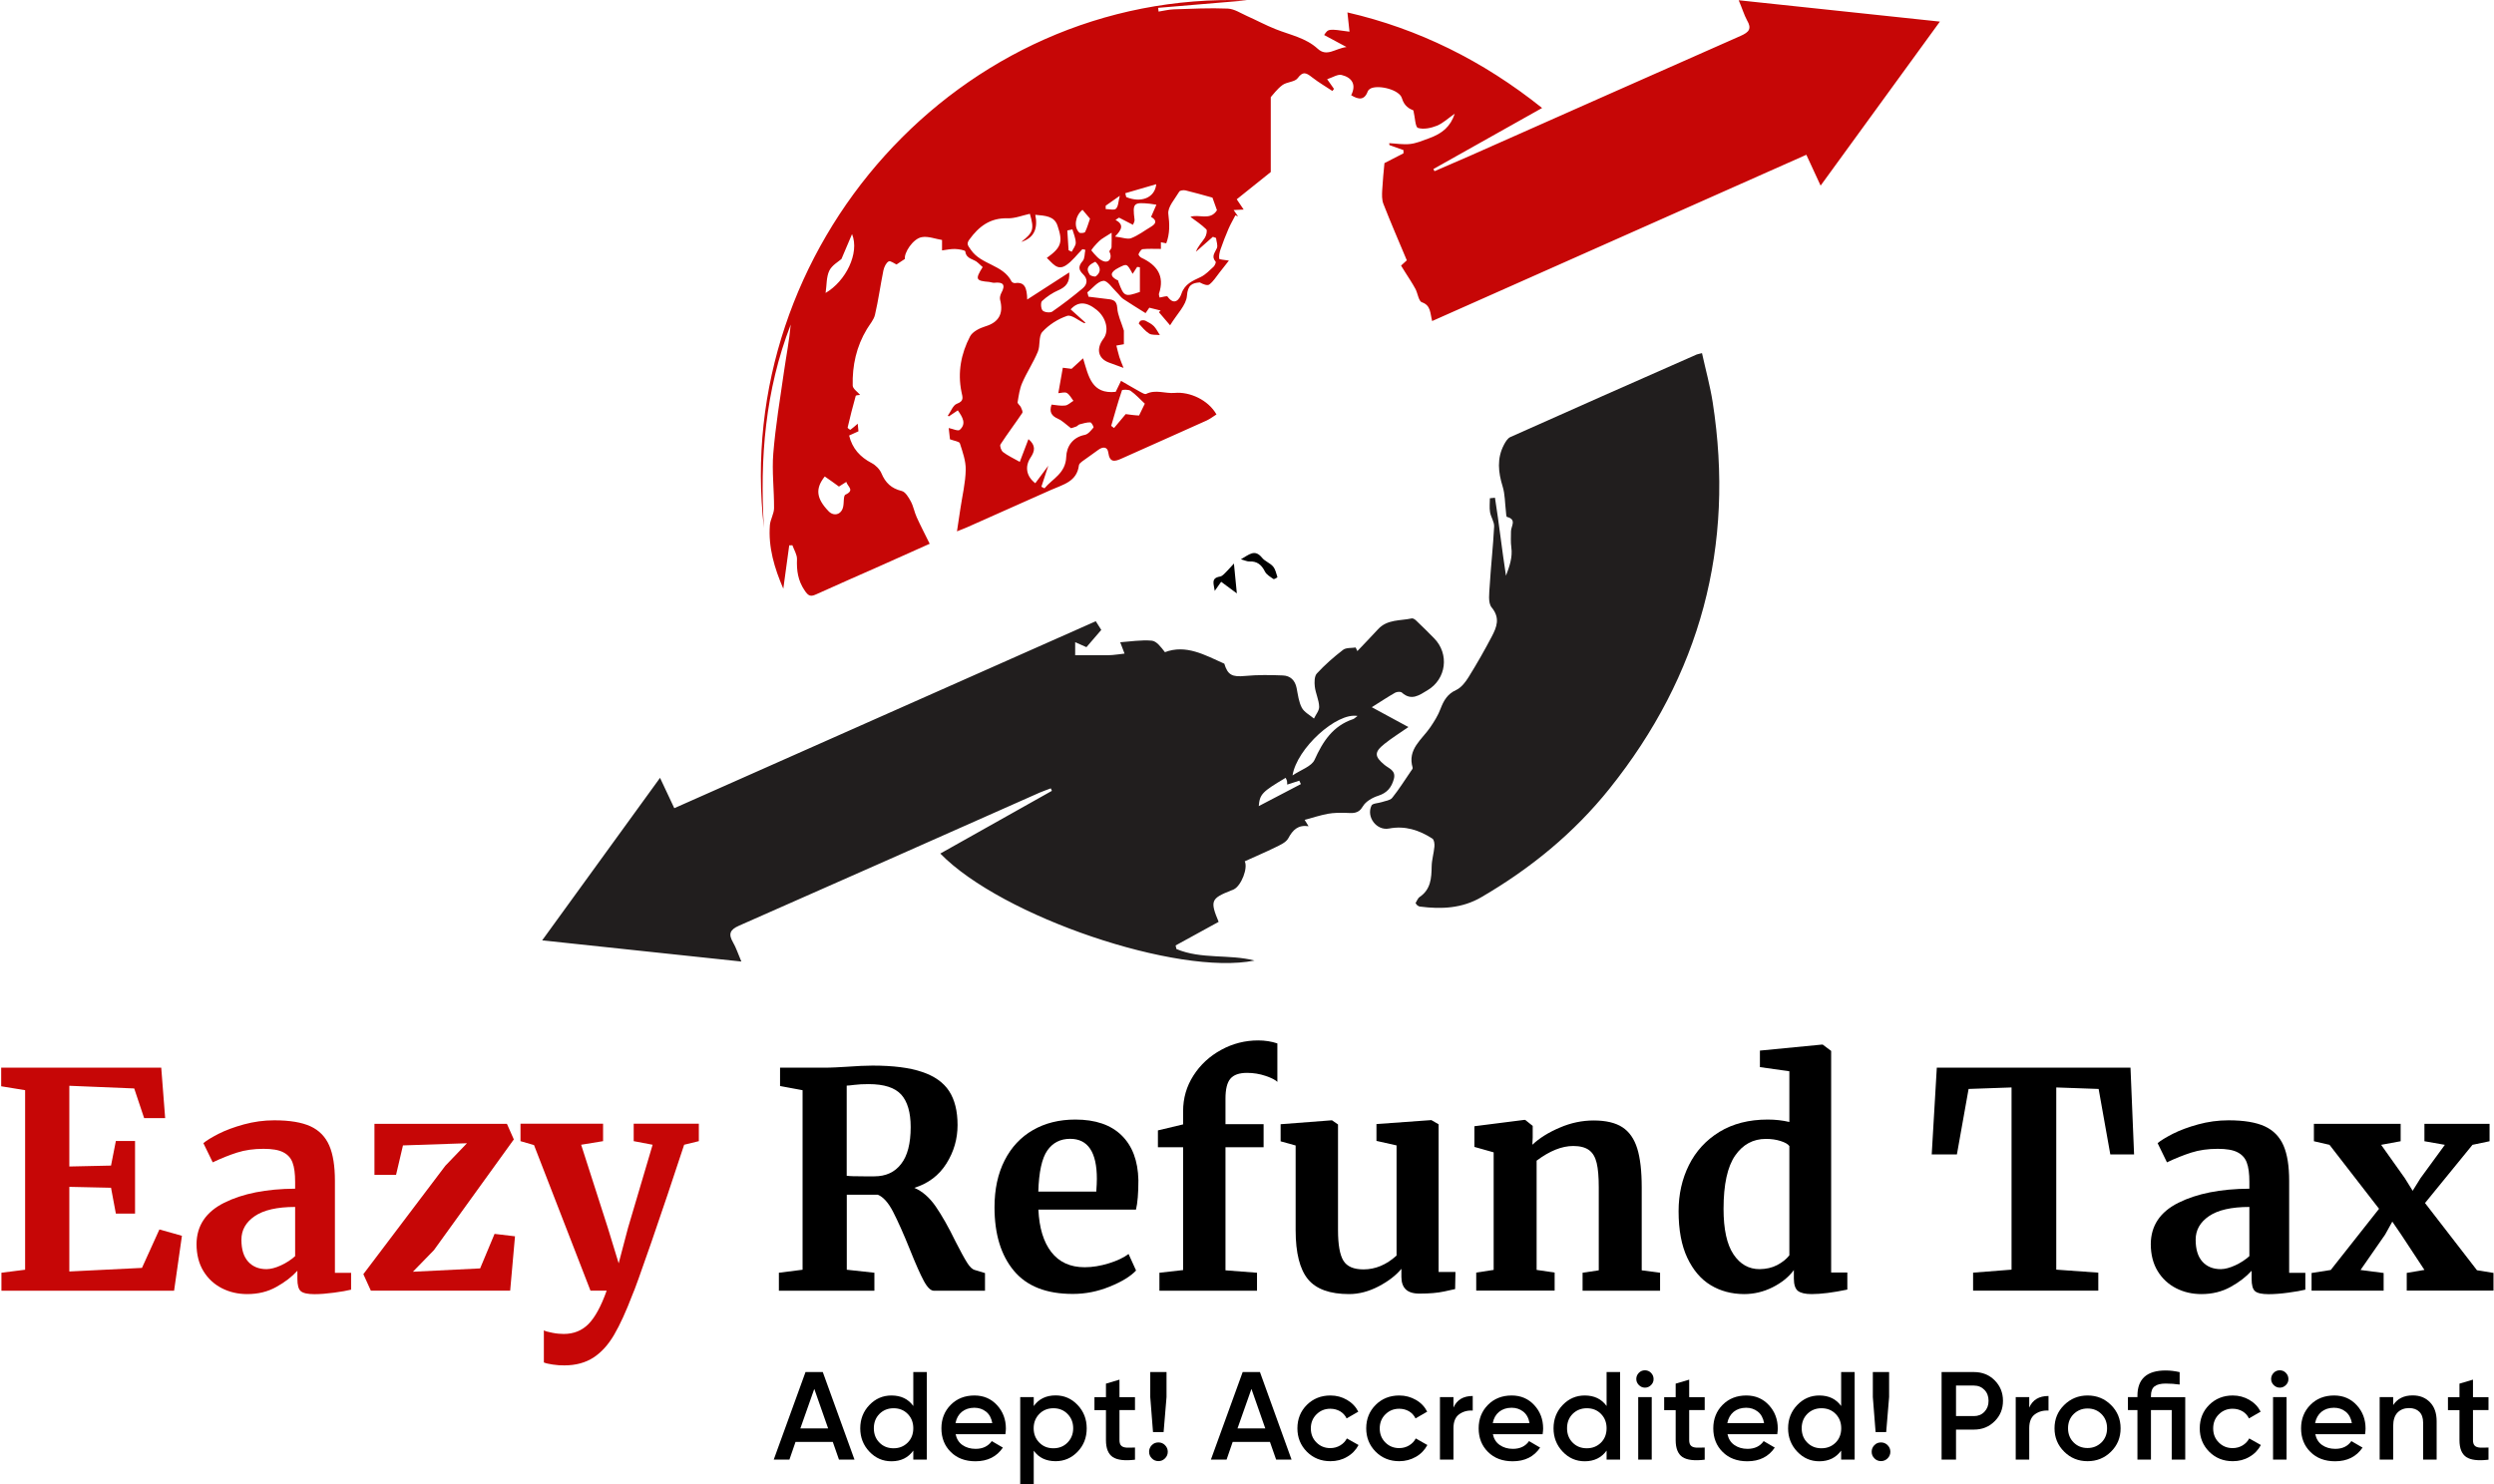 <svg width="299" height="178" viewBox="0 0 299 178" fill="none" xmlns="http://www.w3.org/2000/svg">
<path d="M208.449 0.03C216.579 0.89 224.429 1.72 232.569 2.59C227.739 9.24 223.069 15.66 218.269 22.26C217.669 20.95 217.149 19.83 216.559 18.56C201.579 25.22 186.689 31.84 171.699 38.5C171.439 37.54 171.559 36.63 170.469 36.25C170.069 36.11 169.979 35.18 169.689 34.64C169.319 33.96 168.889 33.32 168.479 32.67C168.309 32.4 168.139 32.13 167.969 31.85C168.309 31.54 168.599 31.28 168.659 31.22C167.669 28.86 166.719 26.67 165.849 24.44C165.659 23.95 165.679 23.35 165.709 22.81C165.769 21.67 165.889 20.53 165.979 19.56C166.659 19.21 167.459 18.8 168.259 18.39C168.259 18.26 168.259 18.13 168.259 18C167.699 17.8 167.139 17.6 166.579 17.4C166.569 17.32 166.559 17.25 166.549 17.17C167.379 17.21 168.219 17.36 169.039 17.27C169.789 17.19 170.509 16.88 171.229 16.62C172.979 16 173.899 15.15 174.409 13.63C173.619 14.18 172.999 14.78 172.259 15.08C171.559 15.36 170.669 15.55 169.999 15.34C169.669 15.24 169.659 14.13 169.449 13.24C168.979 13.05 168.359 12.75 168.069 11.77C167.779 10.78 165.399 10.17 164.389 10.58C164.229 10.65 164.039 10.8 163.979 10.95C163.579 12.05 162.879 11.96 161.989 11.42C162.629 10.16 162.109 9.3 160.839 8.99C160.379 8.88 159.779 9.28 159.109 9.5C159.509 10.07 159.719 10.37 159.929 10.66C159.869 10.74 159.799 10.82 159.739 10.91C158.939 10.38 158.099 9.89 157.339 9.3C156.679 8.79 156.249 8.45 155.569 9.38C155.229 9.84 154.279 9.81 153.749 10.2C153.109 10.67 152.629 11.35 152.349 11.65C152.349 14.78 152.349 17.7 152.349 20.63C151.129 21.61 149.739 22.72 148.269 23.9C148.469 24.19 148.749 24.61 149.099 25.13C148.659 25.15 148.349 25.17 147.899 25.19C148.109 25.49 148.269 25.72 148.429 25.95C148.319 25.91 148.219 25.87 148.109 25.82C147.829 26.36 147.519 26.89 147.279 27.45C146.929 28.25 146.619 29.07 146.329 29.9C146.209 30.26 146.119 30.67 146.169 31.03C146.189 31.13 146.759 31.15 147.329 31.25C146.919 31.78 146.549 32.26 146.169 32.73C145.789 33.21 145.459 33.76 144.979 34.12C144.749 34.29 144.239 34.09 143.839 33.87C142.929 33.93 142.389 34.18 142.299 35.48C142.219 36.59 141.129 37.62 140.279 39.01C139.639 38.26 139.289 37.85 138.939 37.44C139.009 37.37 139.079 37.31 139.149 37.24C138.719 37.13 138.289 37.03 137.789 36.9C137.579 37.2 137.369 37.51 137.339 37.55C136.389 36.95 135.509 36.42 134.659 35.85C134.369 35.65 134.169 35.33 133.909 35.08C133.369 34.57 132.769 33.63 132.279 33.68C131.599 33.74 130.999 34.56 130.359 35.06C130.409 35.23 130.449 35.4 130.499 35.58C131.199 35.67 131.899 35.76 132.599 35.84C133.279 35.92 133.889 35.91 133.949 36.94C133.999 37.8 134.429 38.63 134.739 39.65C134.739 40.04 134.739 40.68 134.739 41.28C134.589 41.31 134.209 41.37 133.839 41.44C133.959 41.9 134.059 42.36 134.199 42.82C134.329 43.22 134.499 43.6 134.699 44.12C133.929 43.84 133.439 43.66 132.949 43.48C131.649 43 131.379 41.83 132.289 40.62C132.999 39.68 132.639 38.11 131.489 37.17C130.239 36.15 129.229 36.14 128.359 37.1C128.949 37.63 129.539 38.16 130.139 38.7C130.089 38.72 130.039 38.74 129.999 38.76C129.299 38.44 128.469 37.71 127.939 37.88C126.839 38.25 125.739 38.95 124.959 39.81C124.489 40.33 124.739 41.45 124.419 42.19C123.889 43.47 123.099 44.65 122.549 45.92C122.239 46.63 122.129 47.45 121.999 48.23C121.969 48.4 122.289 48.61 122.389 48.83C122.489 49.05 122.649 49.38 122.559 49.52C121.709 50.79 120.779 52.01 119.949 53.29C119.829 53.47 120.029 54.04 120.249 54.21C120.809 54.64 121.469 54.94 122.259 55.39C122.599 54.49 122.929 53.62 123.299 52.66C124.189 53.41 124.079 54.08 123.569 54.85C122.839 55.94 123.029 57.11 124.119 57.95C124.579 57.34 125.029 56.72 125.679 55.85C125.329 56.9 125.089 57.64 124.849 58.37C124.969 58.43 125.099 58.5 125.219 58.56C126.189 57.39 127.759 56.78 127.829 54.78C127.869 53.57 128.569 52.44 130.059 52.15C130.459 52.07 130.809 51.61 131.099 51.27C131.149 51.21 130.859 50.65 130.719 50.65C130.289 50.64 129.849 50.78 129.429 50.89C129.279 50.93 129.169 51.1 129.029 51.15C128.729 51.27 128.419 51.35 128.399 51.35C127.759 50.87 127.359 50.45 126.859 50.23C126.099 49.89 125.749 49.44 126.069 48.52C126.599 48.57 127.159 48.7 127.709 48.63C128.049 48.59 128.359 48.26 128.689 48.07C128.439 47.75 128.239 47.33 127.909 47.13C127.659 46.98 127.239 47.13 126.879 47.15C127.069 46.08 127.239 45.12 127.419 44.1C127.859 44.16 128.209 44.2 128.469 44.23C128.949 43.8 129.379 43.41 129.849 42.97C130.509 45.15 130.879 47.3 133.759 46.99C133.919 46.66 134.159 46.17 134.399 45.67C135.229 46.15 135.969 46.59 136.729 47.01C136.939 47.13 137.259 47.31 137.409 47.24C138.549 46.67 139.699 47.22 140.819 47.12C142.629 46.95 144.859 47.96 145.839 49.7C145.449 49.94 145.079 50.24 144.659 50.43C141.269 51.96 137.879 53.46 134.489 54.98C133.669 55.35 133.039 55.53 132.869 54.27C132.779 53.56 132.219 53.54 131.669 53.95C131.029 54.43 130.369 54.87 129.729 55.34C129.569 55.46 129.369 55.63 129.349 55.8C129.109 57.77 127.439 58.11 126.029 58.74C122.649 60.25 119.269 61.76 115.879 63.26C115.549 63.41 115.209 63.52 114.729 63.72C114.879 62.72 115.009 61.86 115.139 61C115.369 59.45 115.749 57.9 115.779 56.34C115.799 55.28 115.409 54.2 115.079 53.17C115.009 52.94 114.419 52.88 113.889 52.68C113.849 52.32 113.789 51.77 113.739 51.33C114.239 51.43 114.859 51.73 115.059 51.55C115.889 50.81 115.399 50.03 114.829 49.21C114.469 49.45 114.119 49.69 113.759 49.93C113.719 49.91 113.679 49.88 113.629 49.86C113.989 49.36 114.249 48.59 114.719 48.42C115.619 48.09 115.399 47.64 115.269 47C114.789 44.66 115.219 42.41 116.299 40.34C116.599 39.77 117.449 39.35 118.129 39.14C119.719 38.66 120.339 37.64 119.899 35.95C119.839 35.71 119.919 35.38 120.039 35.15C120.589 34.15 120.279 33.79 119.199 33.91C119.009 33.93 118.799 33.83 118.599 33.81C116.979 33.68 116.889 33.5 117.809 32.03C117.619 31.86 117.419 31.69 117.229 31.5C116.759 31.04 115.839 31.1 115.729 30.15C115.709 30 114.929 29.87 114.499 29.86C113.999 29.84 113.499 29.96 112.939 30.03C112.939 29.6 112.939 29.28 112.939 28.78C112.139 28.65 111.269 28.3 110.499 28.44C109.429 28.64 108.359 30.35 108.489 31.05C108.129 31.29 107.809 31.5 107.479 31.72C107.229 31.61 106.739 31.23 106.539 31.35C106.219 31.53 105.999 32.03 105.909 32.43C105.549 34.2 105.309 36 104.899 37.75C104.759 38.36 104.269 38.9 103.929 39.47C102.669 41.55 102.169 43.84 102.229 46.24C102.239 46.62 102.809 46.99 103.119 47.36C103.009 47.38 102.619 47.38 102.589 47.48C102.229 48.74 101.919 50.01 101.619 51.28C101.609 51.34 101.919 51.56 101.949 51.54C102.259 51.32 102.539 51.06 102.829 50.81C102.849 51.06 102.879 51.37 102.919 51.72C102.539 51.89 102.169 52.06 101.799 52.23C102.179 53.79 103.119 54.81 104.499 55.53C104.979 55.78 105.459 56.26 105.669 56.75C106.149 57.9 106.869 58.58 108.109 58.88C108.549 58.99 108.929 59.64 109.189 60.12C109.509 60.71 109.619 61.4 109.899 62.02C110.369 63.06 110.899 64.07 111.459 65.21C109.359 66.15 107.469 67 105.579 67.84C103.009 68.98 100.419 70.11 97.859 71.27C97.199 71.57 96.929 71.51 96.459 70.8C95.659 69.61 95.499 68.42 95.549 67.07C95.569 66.52 95.199 65.95 94.999 65.39C94.869 65.39 94.739 65.4 94.619 65.4C94.379 67.13 94.139 68.86 93.909 70.6C92.839 68.12 92.099 65.64 92.299 62.99C92.349 62.3 92.789 61.63 92.799 60.95C92.819 58.75 92.529 56.54 92.709 54.36C92.979 51.08 93.519 47.83 93.989 44.57C94.259 42.69 94.629 40.82 94.799 38.92C91.749 46.78 91.069 54.97 91.589 63.31C87.709 29.86 114.789 -1.2 149.519 0.04C146.539 0.29 142.689 0.62 138.849 0.94C138.869 1.09 138.879 1.24 138.899 1.39C139.509 1.3 140.109 1.14 140.719 1.12C142.869 1.05 145.029 0.94 147.179 1.03C147.969 1.06 148.739 1.58 149.499 1.92C150.649 2.43 151.769 3.04 152.939 3.5C154.659 4.19 156.539 4.53 157.969 5.84C159.079 6.86 160.019 5.83 161.429 5.64C160.319 5.05 159.539 4.62 158.749 4.2C159.249 3.44 159.249 3.44 161.789 3.8C161.709 3.05 161.629 2.34 161.539 1.49C170.039 3.45 177.779 7.27 184.879 12.95C180.399 15.47 176.129 17.87 171.849 20.27C171.889 20.36 171.939 20.45 171.979 20.53C173.389 19.92 174.799 19.32 176.199 18.7C187.029 13.9 197.849 9.08 208.689 4.3C209.679 3.86 210.049 3.45 209.439 2.42C209.099 1.79 208.869 1.01 208.449 0.03ZM122.439 29.01C123.879 27.88 124.009 27.5 123.469 25.64C122.589 25.83 121.689 26.2 120.809 26.18C118.699 26.11 117.339 27.17 116.199 28.75C115.819 29.27 116.079 29.49 116.399 29.96C117.629 31.77 120.249 31.72 121.269 33.75C121.329 33.86 121.559 33.97 121.689 33.95C122.859 33.78 123.119 34.53 123.149 35.92C124.959 34.75 126.519 33.74 128.189 32.67C128.269 33.87 127.789 34.41 126.899 34.8C126.189 35.11 125.499 35.57 124.929 36.1C124.739 36.28 124.789 37.02 124.999 37.24C125.209 37.46 125.899 37.54 126.149 37.37C127.409 36.5 128.629 35.56 129.809 34.57C130.389 34.08 130.429 33.44 129.829 32.87C129.289 32.35 129.269 31.91 129.799 31.3C130.069 30.99 130.019 30.42 130.119 29.96C129.999 29.93 129.889 29.91 129.769 29.88C129.119 30.53 128.559 31.31 127.809 31.81C126.739 32.52 126.179 31.53 125.499 30.93C127.219 29.69 127.469 29.06 126.779 27.05C126.389 25.9 125.299 25.87 124.119 25.76C124.449 27.36 124.009 28.52 122.439 29.01ZM145.789 28.54C145.659 28.49 145.539 28.45 145.409 28.4C144.729 29 144.059 29.59 143.379 30.19C143.619 29.53 144.089 29.07 144.439 28.53C144.619 28.25 144.769 27.65 144.619 27.5C144.039 26.93 143.339 26.47 142.719 26.01C143.679 25.63 145.089 26.52 145.899 25.21C145.689 24.63 145.499 24.08 145.359 23.7C144.199 23.38 143.159 23.08 142.119 22.83C141.889 22.78 141.469 22.83 141.379 22.98C140.869 23.85 139.969 24.82 140.069 25.65C140.219 26.87 140.269 27.99 139.819 29.18C139.679 29.15 139.469 29.11 139.179 29.05C139.179 29.45 139.179 29.8 139.179 29.85C138.379 29.85 137.679 29.81 136.999 29.88C136.809 29.9 136.599 30.24 136.499 30.48C136.459 30.56 136.679 30.84 136.839 30.91C138.709 31.78 139.659 33.08 138.949 35.21C138.909 35.34 138.989 35.51 139.019 35.68C139.389 35.63 139.899 35.45 139.979 35.57C140.829 36.77 141.449 35.81 141.639 35.23C142.049 34.02 142.999 33.68 143.969 33.21C144.539 32.93 145.009 32.43 145.489 31.99C145.639 31.85 145.809 31.46 145.739 31.38C145.189 30.75 145.649 30.31 145.889 29.76C146.029 29.43 145.829 28.95 145.789 28.54ZM98.879 57.14C97.719 58.6 97.859 59.77 99.339 61.31C99.959 61.95 100.839 61.73 101.069 60.84C101.209 60.32 101.089 59.44 101.359 59.32C102.509 58.79 101.619 58.36 101.459 57.79C101.119 58.01 100.859 58.17 100.579 58.35C100.049 57.95 99.489 57.57 98.879 57.14ZM133.679 28.37C134.549 28.47 135.169 28.73 135.619 28.56C136.469 28.23 137.219 27.65 138.009 27.18C138.819 26.7 138.509 26.3 137.999 26.01C138.209 25.52 138.409 25.08 138.639 24.55C138.249 24.49 138.049 24.45 137.849 24.43C135.889 24.23 135.769 24.37 136.019 26.34C136.049 26.56 135.879 26.81 135.829 26.96C135.199 26.64 134.679 26.37 134.159 26.1C134.019 26.19 133.879 26.28 133.739 26.37C134.779 26.94 134.499 27.53 133.679 28.37ZM136.559 49.83C136.859 49.22 137.089 48.75 137.249 48.41C136.669 47.87 136.159 47.3 135.549 46.87C135.299 46.69 134.539 46.71 134.509 46.81C134.029 48.21 133.639 49.65 133.219 51.07C133.329 51.16 133.449 51.25 133.559 51.33C134.019 50.79 134.469 50.24 134.959 49.66C135.169 49.69 135.449 49.73 135.729 49.76C136.009 49.8 136.289 49.81 136.559 49.83ZM135.789 32.84C135.099 31.58 135.109 31.6 134.109 32.11C133.109 32.62 132.949 33.12 134.069 33.66C134.089 33.67 134.069 33.74 134.079 33.78C134.739 35.58 134.859 35.63 136.659 35.01C136.659 34.5 136.659 33.97 136.659 33.45C136.659 32.98 136.659 32.52 136.659 32.05C136.549 32.04 136.439 32.02 136.329 32.01C136.169 32.27 135.999 32.53 135.789 32.84ZM98.979 35.13C101.389 33.73 103.079 30.35 102.149 28.07C101.689 29.16 101.329 29.99 100.879 31.06C100.539 31.37 99.739 31.8 99.419 32.47C99.059 33.23 99.119 34.2 98.979 35.13ZM133.269 27.91C132.509 28.41 132.099 28.6 131.789 28.9C131.419 29.25 130.789 29.96 130.849 30.04C131.279 30.57 131.809 31.22 132.419 31.36C133.009 31.49 133.369 30.9 133.009 30.18C132.959 30.08 133.239 29.85 133.259 29.68C133.289 29.11 133.269 28.54 133.269 27.91ZM134.909 23.17C134.949 23.32 134.989 23.48 135.019 23.63C136.769 24.37 138.459 23.74 138.619 22.09C137.339 22.47 136.129 22.82 134.909 23.17ZM129.779 25.16C128.909 25.85 128.699 27.23 129.389 27.89C129.509 28 130.029 27.94 130.089 27.82C130.339 27.32 130.489 26.76 130.679 26.22C130.409 25.91 130.129 25.57 129.779 25.16ZM128.109 30.01C128.239 30.07 128.359 30.13 128.489 30.19C128.659 29.83 128.979 29.46 128.969 29.1C128.959 28.57 128.719 28.04 128.569 27.51C128.369 27.55 128.159 27.59 127.959 27.64C128.009 28.42 128.059 29.22 128.109 30.01ZM131.319 31.39C130.649 31.71 130.079 32.08 130.629 32.92C130.739 33.09 131.259 33.23 131.389 33.13C132.089 32.57 131.919 31.97 131.319 31.39ZM132.559 24.67C132.559 24.8 132.559 24.93 132.559 25.07C132.979 25.07 133.579 25.24 133.789 25.03C134.079 24.75 134.069 24.17 134.249 23.48C133.509 24 133.039 24.33 132.559 24.67Z" fill="#C60606"/>
<path d="M112.73 102.36C117.26 99.81 121.69 97.32 126.11 94.84C126.07 94.74 126.02 94.64 125.98 94.54C125.54 94.71 125.1 94.86 124.67 95.04C112.65 100.37 100.63 105.72 88.6 111.01C87.48 111.5 87.31 112.03 87.89 113.03C88.25 113.65 88.47 114.35 88.88 115.31C80.84 114.45 73.05 113.63 65 112.77C69.78 106.18 74.4 99.81 79.13 93.28C79.74 94.57 80.26 95.69 80.84 96.92C97.73 89.42 114.51 81.98 131.37 74.5C131.62 74.89 131.83 75.22 132.03 75.54C131.45 76.21 130.9 76.85 130.25 77.61C130.01 77.51 129.52 77.29 128.9 77.01C128.9 77.57 128.9 77.96 128.9 78.58C130.04 78.58 131.16 78.58 132.28 78.58C132.64 78.58 133.01 78.58 133.37 78.55C133.85 78.51 134.33 78.44 134.82 78.38C134.65 77.95 134.49 77.52 134.3 77.02C135.47 76.94 136.79 76.72 138.08 76.83C138.66 76.88 139.19 77.6 139.66 78.21C142.18 77.25 144.43 78.54 146.78 79.59C147.19 80.96 147.73 81.21 149.29 81.06C150.78 80.92 152.29 80.94 153.79 81C154.7 81.03 155.27 81.59 155.45 82.52C155.61 83.32 155.7 84.17 156.07 84.87C156.36 85.41 157.03 85.75 157.53 86.17C157.75 85.69 158.18 85.2 158.15 84.73C158.12 83.93 157.73 83.16 157.63 82.35C157.57 81.83 157.57 81.1 157.87 80.77C158.83 79.73 159.9 78.79 161.02 77.93C161.38 77.65 162.02 77.73 162.53 77.65C162.6 77.79 162.66 77.93 162.73 78.08C163.55 77.21 164.39 76.36 165.2 75.47C166.31 74.25 167.87 74.46 169.26 74.16C169.41 74.13 169.65 74.29 169.79 74.43C170.51 75.12 171.23 75.82 171.93 76.54C173.78 78.42 173.4 81.43 171.15 82.77C170.18 83.35 169.22 84.1 168.06 83.05C167.91 82.92 167.47 82.95 167.26 83.07C166.4 83.56 165.57 84.11 164.46 84.81C166.08 85.69 167.38 86.39 168.85 87.19C167.77 87.94 166.84 88.52 165.99 89.2C164.73 90.2 164.77 90.72 165.99 91.73C166.52 92.17 167.37 92.39 167.11 93.4C166.84 94.42 166.3 95.09 165.23 95.43C164.54 95.65 163.73 96.11 163.39 96.7C162.84 97.66 162.12 97.5 161.31 97.48C160.61 97.46 159.89 97.47 159.2 97.59C158.29 97.76 157.41 98.05 156.41 98.32C156.57 98.58 156.7 98.78 156.88 99.08C155.62 98.9 154.99 99.52 154.45 100.53C154.18 101.03 153.46 101.34 152.89 101.62C151.69 102.21 150.45 102.73 149.23 103.29C149.63 104.09 148.83 106.19 147.93 106.65C147.82 106.71 147.7 106.75 147.59 106.79C145.18 107.74 145.05 108.04 146.1 110.55C144.39 111.49 142.66 112.43 140.94 113.38C140.97 113.52 141.01 113.67 141.04 113.81C144.03 115.07 147.35 114.4 150.4 115.19C141.24 117.06 120.12 109.95 112.73 102.36ZM162.75 85.86C160.24 85.41 155.46 89.77 154.96 92.99C155.99 92.3 157.24 91.91 157.6 91.12C158.6 88.9 159.8 87.05 162.22 86.24C162.35 86.2 162.46 86.07 162.75 85.86ZM155.96 94.03C155.9 93.89 155.83 93.75 155.77 93.62C155.3 93.77 154.84 93.92 154.32 94.09C154.31 93.87 154.32 93.75 154.29 93.64C154.26 93.52 154.19 93.4 154.13 93.28C151.32 94.95 151.03 95.23 150.91 96.67C152.68 95.74 154.32 94.89 155.96 94.03Z" fill="#211E1E"/>
<path d="M204.049 42.35C204.489 44.35 205.019 46.27 205.329 48.23C208.019 65.5 203.859 80.97 192.949 94.59C188.689 99.91 183.489 104.16 177.599 107.59C175.289 108.94 172.809 109.05 170.249 108.72C170.129 108.71 170.019 108.64 169.919 108.57C169.859 108.53 169.819 108.45 169.709 108.3C169.859 108.07 169.969 107.72 170.209 107.56C171.529 106.66 171.619 105.32 171.639 103.91C171.649 103.12 171.899 102.33 171.969 101.53C171.999 101.21 171.939 100.71 171.729 100.57C170.149 99.55 168.459 98.99 166.519 99.36C165.039 99.64 163.769 97.97 164.429 96.6C164.559 96.33 165.239 96.33 165.659 96.19C166.089 96.04 166.659 95.99 166.899 95.69C167.719 94.67 168.409 93.56 169.149 92.48C169.239 92.35 169.399 92.17 169.359 92.06C168.699 89.84 170.469 88.7 171.479 87.21C171.949 86.52 172.409 85.79 172.699 85.01C173.079 84.02 173.519 83.23 174.569 82.75C175.179 82.47 175.689 81.81 176.059 81.21C177.049 79.62 177.979 77.99 178.849 76.33C179.429 75.21 179.889 74.13 178.829 72.84C178.369 72.28 178.549 71.12 178.599 70.24C178.739 67.87 179.009 65.52 179.129 63.15C179.159 62.59 178.739 62.01 178.639 61.42C178.549 60.88 178.619 60.31 178.619 59.75C178.819 59.73 179.019 59.71 179.229 59.69C179.719 62.78 180.059 65.91 180.549 69.04C180.969 67.92 181.359 66.84 181.189 65.63C181.099 65 181.149 64.36 181.149 63.72C181.149 63.1 181.879 62.3 180.669 61.99C180.569 61.97 180.569 61.55 180.539 61.31C180.419 60.32 180.439 59.28 180.149 58.34C179.619 56.63 179.449 54.98 180.299 53.35C180.489 52.99 180.739 52.56 181.079 52.41C188.459 49.11 195.859 45.84 203.259 42.58C203.439 42.48 203.639 42.46 204.049 42.35Z" fill="#211E1E"/>
<path d="M148.77 67.07C149.75 66.52 150.42 65.8 151.3 66.88C151.64 67.31 152.26 67.51 152.62 67.93C152.91 68.26 153 68.77 153.15 69.21C153.16 69.24 152.76 69.49 152.68 69.44C152.3 69.18 151.84 68.92 151.65 68.54C151.24 67.72 150.7 67.28 149.76 67.33C149.51 67.34 149.25 67.2 148.77 67.07Z" fill="black"/>
<path d="M147.932 67.58C148.052 68.83 148.152 69.85 148.282 71.16C147.532 70.6 147.002 70.21 146.402 69.77C146.192 70.06 145.982 70.36 145.632 70.86C145.512 69.99 145.152 69.33 146.272 69.14C146.592 69.08 146.872 68.7 147.142 68.44C147.392 68.19 147.622 67.91 147.932 67.58Z" fill="black"/>
<path d="M139.051 40.18C138.581 40.13 138.101 40.2 137.781 40.01C137.301 39.71 136.921 39.23 136.531 38.81C136.501 38.78 136.661 38.49 136.771 38.45C136.941 38.39 137.181 38.39 137.341 38.47C137.701 38.65 138.071 38.85 138.351 39.13C138.631 39.43 138.821 39.83 139.051 40.18Z" fill="#C60606"/>
<path d="M3.021 130.739L0.141 130.269V128.039H19.331L19.801 134.089H17.281L16.091 130.529L8.311 130.209V139.889L13.311 139.779L13.891 136.829H16.191V145.539H13.891L13.311 142.439L8.311 142.329V152.479L17.021 152.049L19.111 147.439L21.811 148.199L20.871 154.789H0.171V152.629L3.011 152.269V130.739H3.021Z" fill="#C60606"/>
<path d="M26.872 144.24C29.073 143.14 31.902 142.57 35.383 142.55V141.72C35.383 140.74 35.282 139.97 35.072 139.42C34.873 138.87 34.492 138.45 33.953 138.18C33.413 137.9 32.623 137.77 31.593 137.77C30.413 137.77 29.363 137.92 28.422 138.22C27.483 138.52 26.512 138.91 25.503 139.39L24.383 137.09C24.742 136.78 25.352 136.41 26.203 135.97C27.052 135.54 28.073 135.16 29.242 134.84C30.422 134.52 31.633 134.35 32.883 134.35C34.733 134.35 36.172 134.59 37.222 135.07C38.263 135.55 39.013 136.32 39.472 137.37C39.932 138.43 40.153 139.84 40.153 141.62V152.64H42.093V154.66C41.612 154.78 40.932 154.9 40.042 155.02C39.153 155.14 38.373 155.2 37.703 155.2C36.883 155.2 36.343 155.08 36.062 154.84C35.782 154.6 35.653 154.11 35.653 153.36V152.39C35.002 153.11 34.163 153.76 33.133 154.33C32.102 154.91 30.933 155.19 29.642 155.19C28.543 155.19 27.523 154.96 26.602 154.49C25.683 154.02 24.942 153.34 24.392 152.44C23.843 151.54 23.562 150.45 23.562 149.18C23.582 146.99 24.683 145.34 26.872 144.24ZM33.693 151.74C34.343 151.44 34.903 151.07 35.383 150.64V144.74C33.222 144.74 31.613 145.11 30.543 145.84C29.473 146.57 28.942 147.51 28.942 148.67C28.942 149.83 29.212 150.7 29.753 151.3C30.293 151.9 31.032 152.2 31.962 152.2C32.472 152.19 33.053 152.04 33.693 151.74Z" fill="#C60606"/>
<path d="M48.312 137.36L47.483 140.89H44.892V134.77H60.773L61.602 136.64L52.023 149.92L49.502 152.51L57.562 152.11L59.292 147.97L61.742 148.26L61.163 154.78H44.462L43.562 152.8L53.392 139.8L55.983 137.1L48.312 137.36Z" fill="#C60606"/>
<path d="M66.262 163.64C65.772 163.57 65.412 163.48 65.202 163.39V159.54C65.372 159.64 65.702 159.73 66.212 159.83C66.712 159.93 67.172 159.97 67.582 159.97C68.782 159.97 69.772 159.57 70.552 158.78C71.332 157.99 72.062 156.66 72.732 154.78H70.792L64.022 137.32L62.402 136.85V134.76H72.302V136.85L69.672 137.28L72.872 147.25L74.172 151.5L75.292 147.25L78.242 137.28L75.972 136.85V134.76H83.782V136.85L82.022 137.28C80.702 141.31 79.392 145.2 78.102 148.94C76.802 152.68 76.052 154.78 75.832 155.24C75.062 157.26 74.332 158.86 73.632 160.06C72.932 161.26 72.112 162.17 71.152 162.8C70.192 163.42 69.032 163.74 67.662 163.74C67.212 163.75 66.752 163.71 66.262 163.64Z" fill="#C60606"/>
<path d="M93.379 152.629L96.219 152.269V130.739L93.519 130.239V128.039H98.739C99.199 128.039 99.699 128.029 100.249 127.999C100.799 127.979 101.219 127.949 101.509 127.929C102.759 127.839 103.789 127.789 104.609 127.789C107.079 127.789 109.059 128.039 110.549 128.549C112.039 129.049 113.119 129.819 113.789 130.849C114.459 131.879 114.799 133.239 114.799 134.919C114.799 136.579 114.359 138.109 113.469 139.529C112.579 140.949 111.299 141.919 109.619 142.449C110.579 142.859 111.429 143.599 112.179 144.679C112.919 145.759 113.719 147.159 114.559 148.889C115.159 150.069 115.619 150.909 115.949 151.429C116.269 151.949 116.589 152.239 116.899 152.309L118.089 152.669V154.789H111.969C111.589 154.789 111.179 154.399 110.759 153.619C110.339 152.839 109.789 151.609 109.119 149.929C108.329 147.959 107.639 146.429 107.069 145.319C106.499 144.209 105.879 143.529 105.229 143.269H101.519V152.269L104.829 152.629V154.789H93.379V152.629ZM108.029 139.589C108.799 138.609 109.179 137.129 109.179 135.159C109.179 133.409 108.799 132.109 108.049 131.269C107.289 130.429 105.989 130.009 104.139 130.009C103.469 130.009 102.899 130.039 102.429 130.099C101.959 130.159 101.659 130.189 101.509 130.189V140.999C101.799 141.049 102.489 141.069 103.599 141.069H104.819C106.199 141.069 107.269 140.579 108.029 139.589Z" fill="black"/>
<path d="M121.55 152.39C120 150.53 119.23 147.99 119.23 144.78C119.23 142.62 119.63 140.75 120.44 139.16C121.24 137.58 122.38 136.36 123.84 135.52C125.3 134.68 127 134.26 128.92 134.26C131.32 134.26 133.17 134.89 134.46 136.15C135.75 137.41 136.43 139.2 136.48 141.53C136.48 143.11 136.38 144.29 136.19 145.06H124.49C124.59 147.24 125.1 148.94 126.04 150.15C126.98 151.36 128.31 151.97 130.04 151.97C130.98 151.97 131.94 151.81 132.94 151.5C133.94 151.19 134.72 150.82 135.3 150.38L136.2 152.36C135.55 153.06 134.5 153.7 133.05 154.29C131.6 154.88 130.13 155.17 128.64 155.17C125.46 155.18 123.1 154.25 121.55 152.39ZM131.43 142.91C131.48 142.24 131.5 141.72 131.5 141.36C131.5 138.17 130.43 136.57 128.3 136.57C127.12 136.57 126.21 137.04 125.56 137.97C124.91 138.91 124.55 140.55 124.48 142.9H131.43V142.91Z" fill="black"/>
<path d="M141.84 137.58H138.82V135.56L141.84 134.84V133.26C141.84 131.7 142.25 130.27 143.08 128.98C143.91 127.68 145.02 126.66 146.41 125.9C147.8 125.14 149.28 124.77 150.84 124.77C151.66 124.77 152.42 124.89 153.14 125.13V129.74C152.9 129.5 152.43 129.26 151.72 129.02C151.01 128.78 150.27 128.66 149.51 128.66C148.57 128.66 147.91 128.89 147.51 129.36C147.11 129.83 146.92 130.63 146.92 131.75V134.81H151.49V137.58H146.92V152.34L150.7 152.63V154.79H139V152.63L141.84 152.31V137.58Z" fill="black"/>
<path d="M168.551 154.639C168.191 154.299 168.011 153.799 168.011 153.129V152.159C167.361 152.949 166.451 153.649 165.271 154.269C164.091 154.879 162.921 155.189 161.741 155.189C159.441 155.189 157.791 154.599 156.811 153.409C155.831 152.219 155.331 150.259 155.331 147.519V137.369L153.531 136.869V134.819L159.651 134.349H159.691L160.411 134.849V147.519C160.411 149.269 160.631 150.499 161.061 151.189C161.491 151.889 162.301 152.229 163.471 152.229C164.891 152.229 166.211 151.679 167.431 150.569V137.359L165.021 136.819V134.799L171.541 134.329H171.611L172.471 134.829V152.539H174.491L174.451 154.589C174.351 154.609 173.911 154.709 173.121 154.879C172.331 155.049 171.381 155.129 170.281 155.129C169.491 155.149 168.911 154.979 168.551 154.639Z" fill="black"/>
<path d="M179.062 138.19L176.762 137.54V135.06L182.742 134.3H182.852L183.752 135.02V136.42L183.712 137.28C184.552 136.49 185.642 135.8 186.992 135.23C188.332 134.65 189.692 134.37 191.062 134.37C192.522 134.37 193.672 134.64 194.502 135.18C195.332 135.72 195.922 136.57 196.282 137.72C196.642 138.87 196.822 140.43 196.822 142.4V152.34L199.022 152.63V154.79H189.732V152.63L191.672 152.34V142.4C191.672 141.15 191.592 140.17 191.422 139.47C191.252 138.76 190.952 138.25 190.502 137.92C190.062 137.6 189.432 137.43 188.612 137.43C187.242 137.43 185.782 138.02 184.222 139.19V152.29L186.382 152.61V154.77H176.982V152.61L179.072 152.29V138.19H179.062Z" fill="black"/>
<path d="M205.092 154.12C203.912 153.41 202.982 152.31 202.282 150.83C201.582 149.34 201.242 147.48 201.242 145.25C201.242 143.23 201.652 141.39 202.482 139.72C203.312 138.05 204.532 136.73 206.132 135.74C207.742 134.76 209.672 134.26 211.932 134.26C212.842 134.26 213.712 134.36 214.522 134.55V128.47L210.992 127.97V125.99L218.412 125.27H218.522L219.532 126.03V152.6H221.472V154.65C219.742 155.01 218.312 155.19 217.192 155.19C216.422 155.19 215.882 155.06 215.552 154.81C215.232 154.56 215.062 154.06 215.062 153.32V152.31C214.442 153.15 213.582 153.84 212.502 154.38C211.422 154.92 210.282 155.19 209.082 155.19C207.602 155.18 206.262 154.83 205.092 154.12ZM213.062 151.71C213.672 151.39 214.162 151 214.522 150.54V137.44C214.352 137.2 214.002 137 213.462 136.83C212.922 136.66 212.342 136.58 211.712 136.58C210.172 136.58 208.942 137.25 208.022 138.58C207.102 139.91 206.632 142.04 206.632 144.97C206.632 147.42 207.032 149.24 207.822 150.42C208.612 151.61 209.662 152.2 210.952 152.2C211.752 152.19 212.452 152.03 213.062 151.71Z" fill="black"/>
<path d="M241.16 130.409L236.01 130.589L234.61 138.439H231.59L232.2 128.039H255.42L255.85 138.439H253L251.6 130.589L246.52 130.409V152.259L251.56 152.619V154.779H236.55V152.619L241.16 152.259V130.409Z" fill="black"/>
<path d="M261.162 144.24C263.362 143.14 266.192 142.57 269.672 142.55V141.72C269.672 140.74 269.572 139.97 269.362 139.42C269.162 138.87 268.782 138.45 268.242 138.18C267.702 137.9 266.912 137.77 265.882 137.77C264.702 137.77 263.652 137.92 262.712 138.22C261.772 138.52 260.802 138.91 259.792 139.39L258.672 137.09C259.032 136.78 259.642 136.41 260.492 135.97C261.342 135.54 262.362 135.16 263.532 134.84C264.702 134.52 265.922 134.35 267.172 134.35C269.022 134.35 270.462 134.59 271.512 135.07C272.552 135.55 273.302 136.32 273.762 137.37C274.222 138.43 274.442 139.84 274.442 141.62V152.64H276.382V154.66C275.902 154.78 275.212 154.9 274.332 155.02C273.452 155.14 272.662 155.2 271.992 155.2C271.172 155.2 270.632 155.08 270.352 154.84C270.072 154.6 269.942 154.11 269.942 153.36V152.39C269.292 153.11 268.452 153.76 267.422 154.33C266.392 154.9 265.222 155.19 263.932 155.19C262.832 155.19 261.812 154.96 260.892 154.49C259.972 154.02 259.232 153.34 258.682 152.44C258.132 151.54 257.852 150.45 257.852 149.18C257.872 146.99 258.962 145.34 261.162 144.24ZM267.982 151.74C268.632 151.44 269.192 151.07 269.672 150.64V144.74C267.512 144.74 265.902 145.11 264.832 145.84C263.762 146.57 263.232 147.51 263.232 148.67C263.232 149.83 263.502 150.7 264.042 151.3C264.582 151.9 265.322 152.2 266.252 152.2C266.762 152.19 267.332 152.04 267.982 151.74Z" fill="black"/>
<path d="M285.219 144.96L279.279 137.29L277.409 136.86V134.77H287.809V136.86L285.469 137.29L288.309 141.29L289.249 142.8L290.189 141.29L293.109 137.29L290.659 136.86V134.77H298.469V136.86L296.419 137.29L290.729 144.27L296.959 152.33L298.939 152.65V154.77H288.539V152.65L290.659 152.29L287.889 148.08L286.809 146.5L285.949 148.05L282.999 152.3L285.769 152.66V154.78H277.129V152.66L279.429 152.3L285.219 144.96Z" fill="black"/>
<path d="M100.582 175.04L99.842 172.92H95.372L94.642 175.04H92.762L96.572 164.54H98.642L102.442 175.04H100.582ZM95.952 171.3H99.282L97.622 166.56L95.952 171.3Z" fill="black"/>
<path d="M109.493 164.54H111.113V175.04H109.493V173.96C108.883 174.81 108.013 175.24 106.873 175.24C105.843 175.24 104.963 174.86 104.233 174.09C103.503 173.32 103.133 172.39 103.133 171.29C103.133 170.18 103.503 169.25 104.233 168.49C104.963 167.73 105.843 167.35 106.873 167.35C108.013 167.35 108.893 167.77 109.493 168.61V164.54ZM105.433 173C105.883 173.46 106.453 173.68 107.133 173.68C107.813 173.68 108.373 173.45 108.823 173C109.273 172.55 109.493 171.97 109.493 171.28C109.493 170.59 109.273 170.02 108.823 169.56C108.373 169.1 107.803 168.88 107.133 168.88C106.453 168.88 105.883 169.11 105.433 169.56C104.983 170.02 104.763 170.59 104.763 171.28C104.763 171.97 104.983 172.55 105.433 173Z" fill="black"/>
<path d="M114.563 171.98C114.683 172.55 114.953 172.99 115.383 173.29C115.813 173.59 116.343 173.75 116.963 173.75C117.823 173.75 118.463 173.44 118.903 172.82L120.233 173.6C119.493 174.69 118.393 175.24 116.943 175.24C115.723 175.24 114.733 174.87 113.983 174.12C113.233 173.38 112.863 172.43 112.863 171.29C112.863 170.17 113.233 169.23 113.973 168.48C114.713 167.73 115.663 167.35 116.823 167.35C117.923 167.35 118.823 167.74 119.533 168.51C120.243 169.28 120.593 170.22 120.593 171.31C120.593 171.48 120.573 171.71 120.533 171.99H114.563V171.98ZM114.553 170.66H118.963C118.853 170.05 118.603 169.59 118.203 169.28C117.803 168.97 117.343 168.82 116.813 168.82C116.213 168.82 115.713 168.99 115.313 169.31C114.913 169.64 114.663 170.09 114.553 170.66Z" fill="black"/>
<path d="M126.553 167.34C127.583 167.34 128.463 167.72 129.193 168.49C129.923 169.26 130.283 170.19 130.283 171.29C130.283 172.4 129.923 173.33 129.193 174.09C128.463 174.85 127.583 175.23 126.553 175.23C125.413 175.23 124.532 174.81 123.932 173.97V178.04H122.312V167.54H123.932V168.62C124.532 167.77 125.413 167.34 126.553 167.34ZM124.603 173C125.053 173.46 125.612 173.68 126.292 173.68C126.972 173.68 127.542 173.45 127.982 173C128.432 172.54 128.663 171.97 128.663 171.28C128.663 170.59 128.432 170.02 127.982 169.56C127.532 169.1 126.962 168.88 126.292 168.88C125.612 168.88 125.043 169.11 124.603 169.56C124.153 170.02 123.923 170.59 123.923 171.28C123.923 171.97 124.153 172.55 124.603 173Z" fill="black"/>
<path d="M136.071 169.1H134.211V172.7C134.211 173.01 134.281 173.23 134.421 173.37C134.561 173.51 134.771 173.58 135.041 173.6C135.311 173.61 135.661 173.61 136.071 173.59V175.05C134.831 175.2 133.941 175.09 133.401 174.73C132.861 174.36 132.591 173.69 132.591 172.71V169.11H131.211V167.55H132.591V165.93L134.211 165.45V167.55H136.071V169.1Z" fill="black"/>
<path d="M139.672 174.89C139.452 175.11 139.192 175.22 138.882 175.22C138.572 175.22 138.302 175.11 138.092 174.89C137.872 174.67 137.762 174.41 137.762 174.1C137.762 173.79 137.872 173.53 138.082 173.31C138.292 173.09 138.562 172.98 138.882 172.98C139.192 172.98 139.462 173.09 139.672 173.31C139.892 173.53 140.002 173.8 140.002 174.1C140.002 174.4 139.892 174.67 139.672 174.89ZM138.232 171.74L137.902 167.54V164.54H139.852V167.54L139.502 171.74H138.232Z" fill="black"/>
<path d="M152.992 175.04L152.252 172.92H147.782L147.052 175.04H145.172L148.982 164.54H151.052L154.842 175.04H152.992ZM148.362 171.3H151.692L150.032 166.56L148.362 171.3Z" fill="black"/>
<path d="M159.503 175.23C158.373 175.23 157.433 174.85 156.673 174.09C155.923 173.33 155.543 172.4 155.543 171.29C155.543 170.17 155.923 169.23 156.673 168.48C157.433 167.73 158.373 167.35 159.503 167.35C160.233 167.35 160.893 167.53 161.493 167.88C162.093 168.23 162.543 168.7 162.843 169.29L161.443 170.1C161.273 169.74 161.013 169.46 160.673 169.25C160.323 169.05 159.933 168.94 159.483 168.94C158.823 168.94 158.273 169.17 157.823 169.62C157.373 170.07 157.153 170.63 157.153 171.3C157.153 171.97 157.373 172.53 157.823 172.98C158.263 173.43 158.823 173.66 159.483 173.66C159.923 173.66 160.323 173.55 160.673 173.34C161.023 173.13 161.293 172.85 161.473 172.5L162.873 173.29C162.553 173.89 162.093 174.37 161.493 174.71C160.903 175.06 160.233 175.23 159.503 175.23Z" fill="black"/>
<path d="M167.753 175.23C166.623 175.23 165.683 174.85 164.923 174.09C164.173 173.33 163.793 172.4 163.793 171.29C163.793 170.17 164.173 169.23 164.923 168.48C165.673 167.73 166.623 167.35 167.753 167.35C168.483 167.35 169.143 167.53 169.753 167.88C170.363 168.23 170.803 168.7 171.103 169.29L169.703 170.1C169.533 169.74 169.273 169.46 168.933 169.25C168.583 169.05 168.193 168.94 167.743 168.94C167.083 168.94 166.533 169.17 166.083 169.62C165.633 170.07 165.413 170.63 165.413 171.3C165.413 171.97 165.633 172.53 166.083 172.98C166.523 173.43 167.083 173.66 167.743 173.66C168.183 173.66 168.583 173.55 168.933 173.34C169.283 173.13 169.553 172.85 169.733 172.5L171.123 173.29C170.803 173.89 170.343 174.37 169.743 174.71C169.143 175.05 168.483 175.23 167.753 175.23Z" fill="black"/>
<path d="M174.253 168.8C174.663 167.87 175.433 167.41 176.563 167.41V169.16C175.943 169.12 175.403 169.27 174.943 169.6C174.483 169.93 174.253 170.49 174.253 171.26V175.04H172.633V167.54H174.253V168.8Z" fill="black"/>
<path d="M178.973 171.98C179.093 172.55 179.363 172.99 179.803 173.29C180.233 173.59 180.763 173.75 181.373 173.75C182.233 173.75 182.883 173.44 183.313 172.82L184.643 173.6C183.903 174.69 182.813 175.24 181.353 175.24C180.133 175.24 179.143 174.87 178.393 174.12C177.643 173.38 177.273 172.43 177.273 171.29C177.273 170.17 177.643 169.23 178.383 168.48C179.123 167.73 180.073 167.35 181.233 167.35C182.333 167.35 183.233 167.74 183.943 168.51C184.653 169.28 185.003 170.22 185.003 171.31C185.003 171.48 184.983 171.71 184.943 171.99H178.973V171.98ZM178.963 170.66H183.373C183.263 170.05 183.013 169.59 182.613 169.28C182.213 168.97 181.753 168.82 181.223 168.82C180.623 168.82 180.123 168.99 179.723 169.31C179.323 169.64 179.073 170.09 178.963 170.66Z" fill="black"/>
<path d="M192.61 164.54H194.23V175.04H192.61V173.96C192 174.81 191.12 175.24 189.99 175.24C188.96 175.24 188.08 174.86 187.35 174.09C186.62 173.32 186.25 172.39 186.25 171.29C186.25 170.18 186.62 169.25 187.35 168.49C188.08 167.73 188.96 167.35 189.99 167.35C191.13 167.35 192 167.77 192.61 168.61V164.54ZM188.54 173C188.99 173.46 189.56 173.68 190.24 173.68C190.92 173.68 191.49 173.45 191.94 173C192.39 172.55 192.61 171.97 192.61 171.28C192.61 170.59 192.39 170.02 191.94 169.56C191.49 169.1 190.92 168.88 190.24 168.88C189.56 168.88 189 169.11 188.54 169.56C188.09 170.02 187.87 170.59 187.87 171.28C187.87 171.97 188.09 172.55 188.54 173Z" fill="black"/>
<path d="M197.942 166.1C197.732 166.31 197.492 166.41 197.212 166.41C196.932 166.41 196.692 166.31 196.482 166.1C196.272 165.89 196.172 165.65 196.172 165.37C196.172 165.09 196.272 164.85 196.472 164.64C196.672 164.43 196.922 164.33 197.202 164.33C197.492 164.33 197.742 164.43 197.942 164.64C198.142 164.85 198.242 165.09 198.242 165.37C198.252 165.66 198.142 165.9 197.942 166.1ZM196.402 175.04V167.54H198.022V175.04H196.402Z" fill="black"/>
<path d="M204.372 169.1H202.512V172.7C202.512 173.01 202.582 173.23 202.722 173.37C202.862 173.51 203.072 173.58 203.342 173.6C203.612 173.61 203.962 173.61 204.372 173.59V175.05C203.132 175.2 202.242 175.09 201.702 174.73C201.162 174.36 200.892 173.69 200.892 172.71V169.11H199.512V167.55H200.892V165.93L202.512 165.45V167.55H204.372V169.1Z" fill="black"/>
<path d="M207.102 171.98C207.222 172.55 207.492 172.99 207.932 173.29C208.362 173.59 208.892 173.75 209.502 173.75C210.362 173.75 211.012 173.44 211.442 172.82L212.772 173.6C212.032 174.69 210.942 175.24 209.482 175.24C208.262 175.24 207.272 174.87 206.522 174.12C205.772 173.38 205.402 172.43 205.402 171.29C205.402 170.17 205.772 169.23 206.512 168.48C207.252 167.73 208.202 167.35 209.362 167.35C210.462 167.35 211.362 167.74 212.072 168.51C212.782 169.28 213.132 170.22 213.132 171.31C213.132 171.48 213.112 171.71 213.072 171.99H207.102V171.98ZM207.082 170.66H211.492C211.382 170.05 211.132 169.59 210.732 169.28C210.332 168.97 209.872 168.82 209.342 168.82C208.742 168.82 208.242 168.99 207.842 169.31C207.452 169.64 207.192 170.09 207.082 170.66Z" fill="black"/>
<path d="M220.731 164.54H222.351V175.04H220.731V173.96C220.121 174.81 219.241 175.24 218.111 175.24C217.081 175.24 216.201 174.86 215.471 174.09C214.741 173.32 214.371 172.39 214.371 171.29C214.371 170.18 214.741 169.25 215.471 168.49C216.201 167.73 217.081 167.35 218.111 167.35C219.251 167.35 220.121 167.77 220.731 168.61V164.54ZM216.671 173C217.121 173.46 217.691 173.68 218.371 173.68C219.051 173.68 219.621 173.45 220.071 173C220.521 172.55 220.741 171.97 220.741 171.28C220.741 170.59 220.521 170.02 220.071 169.56C219.621 169.1 219.051 168.88 218.371 168.88C217.691 168.88 217.131 169.11 216.671 169.56C216.221 170.02 216.001 170.59 216.001 171.28C216.001 171.97 216.221 172.55 216.671 173Z" fill="black"/>
<path d="M226.301 174.89C226.081 175.11 225.811 175.22 225.511 175.22C225.201 175.22 224.931 175.11 224.721 174.89C224.501 174.67 224.391 174.41 224.391 174.1C224.391 173.79 224.501 173.53 224.711 173.31C224.921 173.09 225.191 172.98 225.511 172.98C225.821 172.98 226.081 173.09 226.301 173.31C226.521 173.53 226.631 173.8 226.631 174.1C226.631 174.4 226.521 174.67 226.301 174.89ZM224.861 171.74L224.531 167.54V164.54H226.481V167.54L226.131 171.74H224.861Z" fill="black"/>
<path d="M236.653 164.54C237.643 164.54 238.473 164.87 239.133 165.53C239.793 166.19 240.133 167.01 240.133 167.99C240.133 168.96 239.803 169.78 239.133 170.44C238.463 171.11 237.643 171.44 236.653 171.44H234.503V175.04H232.773V164.54H236.653ZM236.653 169.82C237.163 169.82 237.583 169.65 237.913 169.3C238.243 168.95 238.403 168.52 238.403 167.99C238.403 167.46 238.243 167.02 237.913 166.68C237.583 166.34 237.163 166.16 236.653 166.16H234.503V169.82H236.653Z" fill="black"/>
<path d="M243.28 168.8C243.69 167.87 244.46 167.41 245.59 167.41V169.16C244.97 169.12 244.43 169.27 243.97 169.6C243.51 169.93 243.28 170.49 243.28 171.26V175.04H241.66V167.54H243.28V168.8Z" fill="black"/>
<path d="M250.272 175.23C249.172 175.23 248.233 174.85 247.473 174.09C246.703 173.33 246.312 172.4 246.312 171.29C246.312 170.18 246.693 169.25 247.473 168.49C248.243 167.73 249.182 167.35 250.272 167.35C251.382 167.35 252.322 167.73 253.082 168.49C253.852 169.25 254.233 170.18 254.233 171.29C254.233 172.4 253.852 173.33 253.082 174.09C252.312 174.85 251.382 175.23 250.272 175.23ZM248.603 172.98C249.053 173.43 249.602 173.65 250.272 173.65C250.942 173.65 251.483 173.42 251.943 172.98C252.393 172.53 252.612 171.96 252.612 171.28C252.612 170.6 252.393 170.03 251.943 169.58C251.493 169.13 250.942 168.91 250.272 168.91C249.602 168.91 249.063 169.14 248.603 169.58C248.153 170.03 247.932 170.6 247.932 171.28C247.932 171.96 248.153 172.53 248.603 172.98Z" fill="black"/>
<path d="M261.983 167.54V175.04H260.363V169.1H257.873V175.04H256.253V169.1H255.113V167.54H256.253V167.39C256.253 165.36 257.383 164.35 259.643 164.35C260.173 164.35 260.733 164.42 261.313 164.55V166.04C260.783 165.96 260.223 165.92 259.643 165.92C259.043 165.92 258.603 166.03 258.313 166.25C258.023 166.47 257.873 166.85 257.873 167.4V167.55H261.983V167.54Z" fill="black"/>
<path d="M267.683 175.23C266.553 175.23 265.613 174.85 264.853 174.09C264.103 173.33 263.723 172.4 263.723 171.29C263.723 170.17 264.103 169.23 264.853 168.48C265.613 167.73 266.553 167.35 267.683 167.35C268.413 167.35 269.073 167.53 269.673 167.88C270.273 168.23 270.723 168.7 271.023 169.29L269.623 170.1C269.453 169.74 269.193 169.46 268.853 169.25C268.503 169.05 268.113 168.94 267.663 168.94C267.003 168.94 266.453 169.17 266.003 169.62C265.553 170.07 265.333 170.63 265.333 171.3C265.333 171.97 265.553 172.53 266.003 172.98C266.443 173.43 267.003 173.66 267.663 173.66C268.103 173.66 268.503 173.55 268.853 173.34C269.203 173.13 269.473 172.85 269.653 172.5L271.053 173.29C270.733 173.89 270.273 174.37 269.673 174.71C269.083 175.06 268.413 175.23 267.683 175.23Z" fill="black"/>
<path d="M274.051 166.1C273.841 166.31 273.601 166.41 273.321 166.41C273.041 166.41 272.801 166.31 272.591 166.1C272.381 165.89 272.281 165.65 272.281 165.37C272.281 165.09 272.381 164.85 272.581 164.64C272.781 164.43 273.031 164.33 273.311 164.33C273.601 164.33 273.851 164.43 274.051 164.64C274.251 164.85 274.351 165.09 274.351 165.37C274.361 165.66 274.251 165.9 274.051 166.1ZM272.511 175.04V167.54H274.131V175.04H272.511Z" fill="black"/>
<path d="M277.571 171.98C277.691 172.55 277.961 172.99 278.391 173.29C278.821 173.59 279.351 173.75 279.971 173.75C280.831 173.75 281.471 173.44 281.901 172.82L283.241 173.6C282.501 174.69 281.401 175.24 279.951 175.24C278.731 175.24 277.741 174.87 276.991 174.12C276.241 173.38 275.871 172.43 275.871 171.29C275.871 170.17 276.241 169.23 276.981 168.48C277.721 167.73 278.671 167.35 279.831 167.35C280.931 167.35 281.831 167.74 282.541 168.51C283.251 169.28 283.601 170.22 283.601 171.31C283.601 171.48 283.581 171.71 283.541 171.99H277.571V171.98ZM277.551 170.66H281.961C281.851 170.05 281.601 169.59 281.201 169.28C280.811 168.97 280.341 168.82 279.811 168.82C279.211 168.82 278.711 168.99 278.311 169.31C277.921 169.64 277.661 170.09 277.551 170.66Z" fill="black"/>
<path d="M289.253 167.34C290.113 167.34 290.803 167.62 291.333 168.17C291.863 168.72 292.123 169.47 292.123 170.43V175.04H290.503V170.6C290.503 170.04 290.353 169.61 290.053 169.31C289.753 169.01 289.343 168.86 288.823 168.86C288.253 168.86 287.793 169.04 287.443 169.39C287.093 169.75 286.913 170.29 286.913 171.02V175.04H285.293V167.54H286.913V168.5C287.423 167.73 288.193 167.34 289.253 167.34Z" fill="black"/>
<path d="M298.34 169.1H296.48V172.7C296.48 173.01 296.55 173.23 296.69 173.37C296.83 173.51 297.04 173.58 297.31 173.6C297.59 173.61 297.93 173.61 298.34 173.59V175.05C297.1 175.2 296.21 175.09 295.67 174.73C295.13 174.36 294.86 173.69 294.86 172.71V169.11H293.48V167.55H294.86V165.93L296.48 165.45V167.55H298.34V169.1Z" fill="black"/>
</svg>
